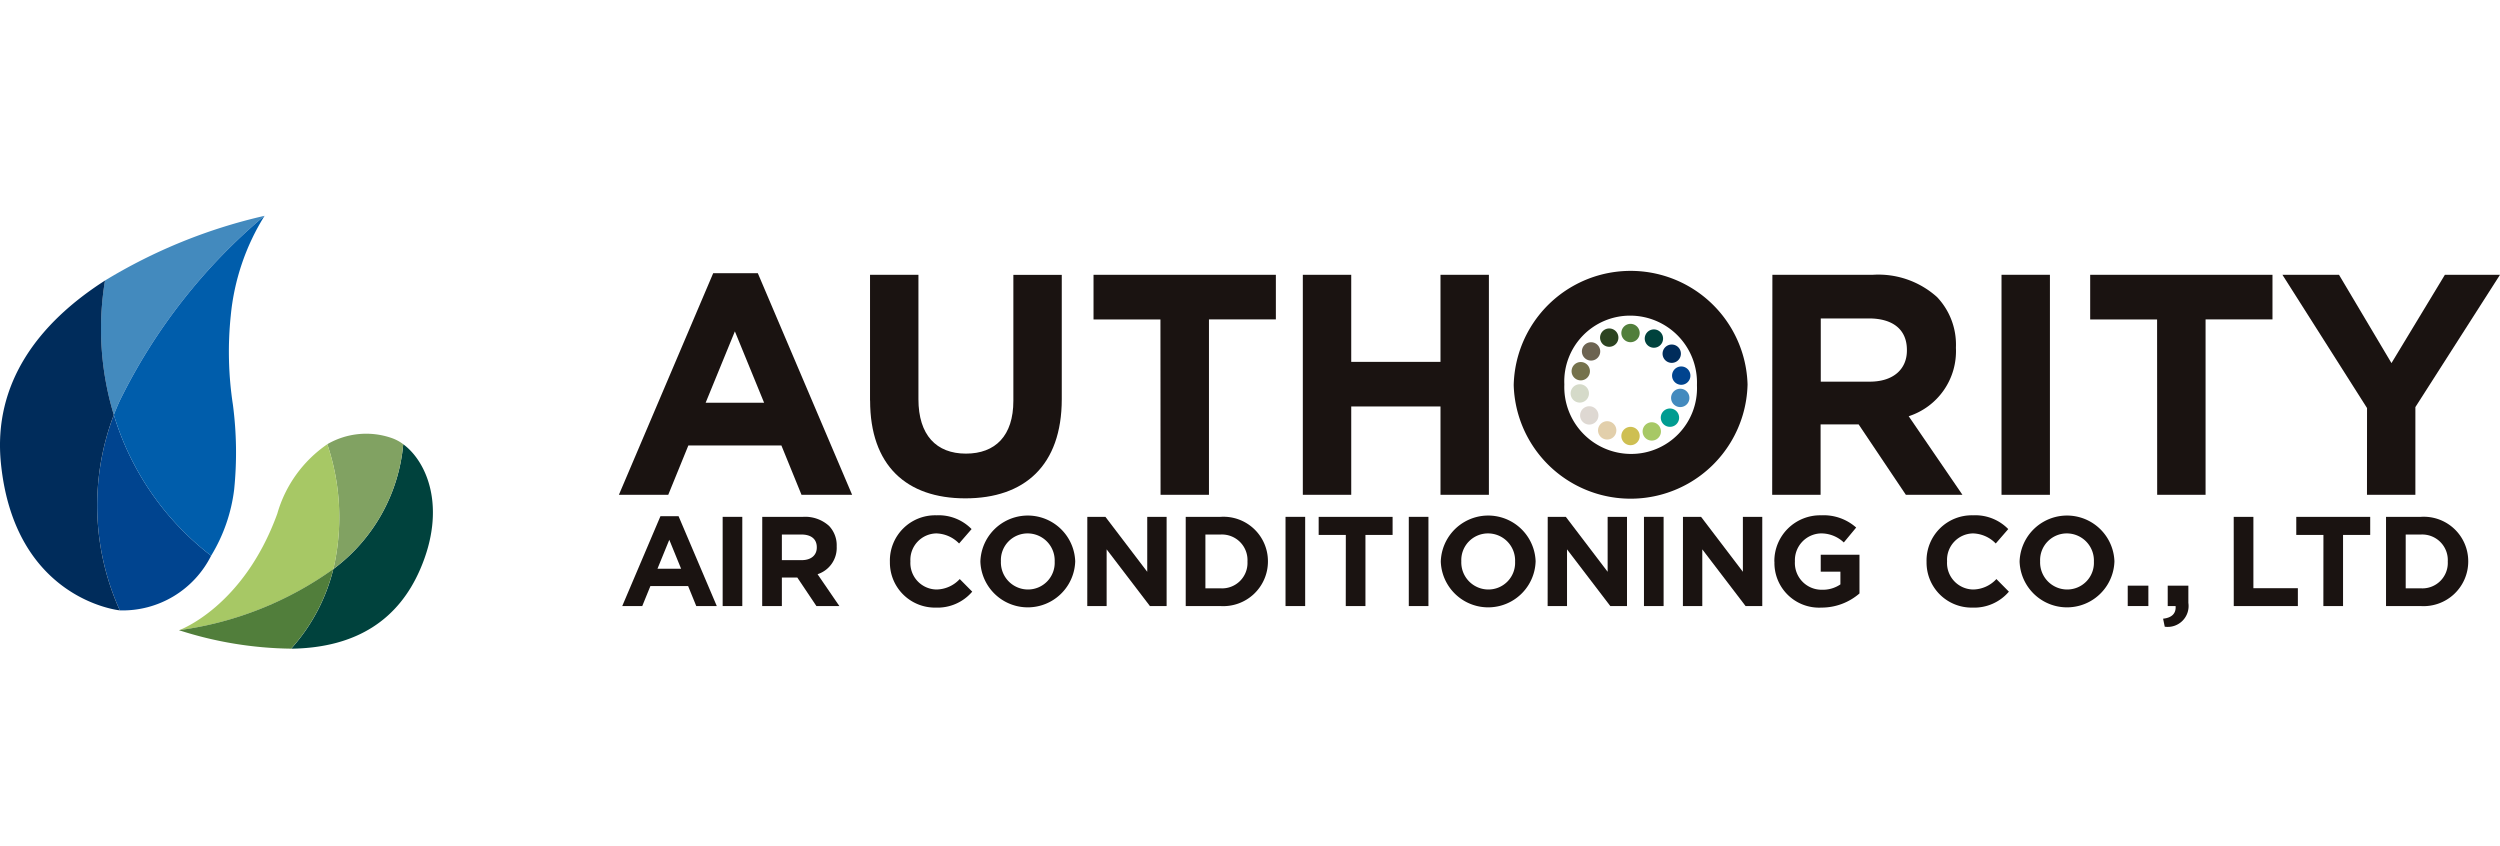 <svg xmlns="http://www.w3.org/2000/svg" xmlns:xlink="http://www.w3.org/1999/xlink" width="127.045" height="43" viewBox="0 0 127.045 43">
  <defs>
    <clipPath id="clip-path">
      <rect id="長方形_23" data-name="長方形 23" width="127.045" height="22" fill="none"/>
    </clipPath>
  </defs>
  <g id="グループ_61" data-name="グループ 61" transform="translate(-32 -699.034)">
    <g id="グループ_3" data-name="グループ 3" transform="translate(32 710)">
      <g id="グループ_2" data-name="グループ 2" clip-path="url(#clip-path)">
        <path id="パス_2" data-name="パス 2" d="M598.265,46.958V40.569h2.46v6.325c0,1.821.91,2.763,2.412,2.763s2.412-.91,2.412-2.683v-6.4h2.46v6.309c0,3.386-1.9,5.047-4.9,5.047s-4.84-1.677-4.84-4.967" transform="translate(-554.052 -37.571)" fill="#1a1311"/>
        <path id="パス_3" data-name="パス 3" d="M755.334,42.838h-3.4V40.569H761.2v2.268h-3.4V51.75h-2.46Z" transform="translate(-696.363 -37.571)" fill="#1a1311"/>
        <path id="パス_4" data-name="パス 4" d="M895.872,40.569h2.46v4.424h4.536V40.569h2.46V51.75h-2.46V47.261h-4.536V51.75h-2.46Z" transform="translate(-829.665 -37.571)" fill="#1a1311"/>
        <path id="パス_5" data-name="パス 5" d="M1040.893,43.789v-.032a5.944,5.944,0,0,1,11.883-.032v.032a5.944,5.944,0,0,1-11.883.032m9.312,0v-.032a3.4,3.4,0,0,0-3.386-3.514,3.344,3.344,0,0,0-3.354,3.482v.032a3.4,3.4,0,0,0,3.386,3.514,3.344,3.344,0,0,0,3.354-3.482" transform="translate(-963.969 -35.169)" fill="#1a1311"/>
        <path id="パス_6" data-name="パス 6" d="M1218.764,40.569h5.111a4.455,4.455,0,0,1,3.258,1.134,3.509,3.509,0,0,1,.958,2.556v.032a3.472,3.472,0,0,1-2.4,3.466l2.731,3.993h-2.875l-2.4-3.578h-1.933V51.75h-2.46ZM1223.715,46c1.2,0,1.885-.639,1.885-1.581v-.032c0-1.054-.735-1.6-1.933-1.6h-2.444V46Z" transform="translate(-1128.695 -37.571)" fill="#1a1311"/>
        <rect id="長方形_17" data-name="長方形 17" width="2.46" height="11.181" transform="translate(101.713 2.998)" fill="#1a1311"/>
        <path id="パス_7" data-name="パス 7" d="M1440.669,42.838h-3.4V40.569h9.264v2.268h-3.4V51.75h-2.46Z" transform="translate(-1331.05 -37.571)" fill="#1a1311"/>
        <path id="パス_8" data-name="パス 8" d="M1573.833,47.341l-4.3-6.772h2.875l2.667,4.488,2.715-4.488h2.8l-4.3,6.724V51.75h-2.46Z" transform="translate(-1453.545 -37.571)" fill="#1a1311"/>
        <path id="パス_9" data-name="パス 9" d="M429.8,206.576h.92l1.943,4.567h-1.043l-.414-1.017h-1.917l-.414,1.017h-1.017Zm1.049,2.669-.6-1.47-.6,1.47Z" transform="translate(-396.237 -191.31)" fill="#1a1311"/>
        <rect id="長方形_18" data-name="長方形 18" width="0.998" height="4.534" transform="translate(36.724 15.299)" fill="#1a1311"/>
        <path id="パス_10" data-name="パス 10" d="M524.1,207.014h2.073a1.807,1.807,0,0,1,1.321.46,1.423,1.423,0,0,1,.389,1.036v.013a1.408,1.408,0,0,1-.972,1.406l1.108,1.619h-1.166l-.972-1.451h-.784v1.451h-1Zm2.008,2.2c.486,0,.764-.259.764-.641v-.013c0-.428-.3-.648-.784-.648h-.991v1.3Z" transform="translate(-485.364 -191.715)" fill="#1a1311"/>
        <path id="パス_11" data-name="パス 11" d="M611.919,208.32v-.013a2.3,2.3,0,0,1,2.364-2.345,2.34,2.34,0,0,1,1.788.7l-.635.732a1.673,1.673,0,0,0-1.159-.512,1.343,1.343,0,0,0-1.315,1.412v.013a1.347,1.347,0,0,0,1.315,1.425,1.637,1.637,0,0,0,1.192-.531l.635.641a2.318,2.318,0,0,1-1.859.81,2.289,2.289,0,0,1-2.325-2.332" transform="translate(-566.697 -190.741)" fill="#1a1311"/>
        <path id="パス_12" data-name="パス 12" d="M674.151,208.32v-.013a2.411,2.411,0,0,1,4.819-.013v.013a2.411,2.411,0,0,1-4.819.013m3.776,0v-.013a1.377,1.377,0,0,0-1.373-1.425,1.356,1.356,0,0,0-1.36,1.412v.013a1.378,1.378,0,0,0,1.373,1.425,1.356,1.356,0,0,0,1.36-1.412" transform="translate(-624.33 -190.741)" fill="#1a1311"/>
        <path id="パス_13" data-name="パス 13" d="M747.688,207.014h.92l2.125,2.792v-2.792h.985v4.534h-.848l-2.2-2.882v2.882h-.984Z" transform="translate(-692.433 -191.715)" fill="#1a1311"/>
        <path id="パス_14" data-name="パス 14" d="M815.354,207.014h1.768a2.26,2.26,0,0,1,2.41,2.254v.013a2.27,2.27,0,0,1-2.41,2.267h-1.768Zm1,.9v2.733h.771a1.292,1.292,0,0,0,1.367-1.354v-.013a1.3,1.3,0,0,0-1.367-1.367Z" transform="translate(-755.098 -191.715)" fill="#1a1311"/>
        <rect id="長方形_19" data-name="長方形 19" width="0.998" height="4.534" transform="translate(65.328 15.299)" fill="#1a1311"/>
        <path id="パス_15" data-name="パス 15" d="M908.153,207.934h-1.38v-.92h3.757v.92h-1.38v3.614h-1Z" transform="translate(-839.761 -191.715)" fill="#1a1311"/>
        <rect id="長方形_20" data-name="長方形 20" width="0.998" height="4.534" transform="translate(71.592 15.299)" fill="#1a1311"/>
        <path id="パス_16" data-name="パス 16" d="M990.742,208.32v-.013a2.411,2.411,0,0,1,4.819-.013v.013a2.411,2.411,0,0,1-4.819.013m3.776,0v-.013a1.377,1.377,0,0,0-1.373-1.425,1.356,1.356,0,0,0-1.36,1.412v.013a1.377,1.377,0,0,0,1.373,1.425,1.356,1.356,0,0,0,1.36-1.412" transform="translate(-917.524 -190.741)" fill="#1a1311"/>
        <path id="パス_17" data-name="パス 17" d="M1064.279,207.014h.92l2.125,2.792v-2.792h.984v4.534h-.848l-2.2-2.882v2.882h-.985Z" transform="translate(-985.627 -191.715)" fill="#1a1311"/>
        <rect id="長方形_21" data-name="長方形 21" width="0.998" height="4.534" transform="translate(83.543 15.299)" fill="#1a1311"/>
        <path id="パス_18" data-name="パス 18" d="M1157.276,207.014h.92l2.125,2.792v-2.792h.985v4.534h-.848l-2.2-2.882v2.882h-.985Z" transform="translate(-1071.751 -191.715)" fill="#1a1311"/>
        <path id="パス_19" data-name="パス 19" d="M1220.121,208.32v-.013a2.327,2.327,0,0,1,2.377-2.345,2.489,2.489,0,0,1,1.781.622l-.628.758a1.669,1.669,0,0,0-1.185-.46,1.362,1.362,0,0,0-1.3,1.412v.013a1.359,1.359,0,0,0,1.373,1.438,1.592,1.592,0,0,0,.939-.272v-.648h-1v-.861h1.969v1.969a2.943,2.943,0,0,1-1.937.719,2.269,2.269,0,0,1-2.384-2.332" transform="translate(-1129.952 -190.741)" fill="#1a1311"/>
        <path id="パス_20" data-name="パス 20" d="M1324.774,208.32v-.013a2.3,2.3,0,0,1,2.364-2.345,2.339,2.339,0,0,1,1.788.7l-.635.732a1.673,1.673,0,0,0-1.159-.512,1.343,1.343,0,0,0-1.315,1.412v.013a1.347,1.347,0,0,0,1.315,1.425,1.637,1.637,0,0,0,1.192-.531l.635.641a2.318,2.318,0,0,1-1.859.81,2.289,2.289,0,0,1-2.325-2.332" transform="translate(-1226.871 -190.741)" fill="#1a1311"/>
        <path id="パス_21" data-name="パス 21" d="M1388.758,208.32v-.013a2.411,2.411,0,0,1,4.819-.013v.013a2.411,2.411,0,0,1-4.819.013m3.776,0v-.013a1.378,1.378,0,0,0-1.373-1.425,1.356,1.356,0,0,0-1.36,1.412v.013a1.377,1.377,0,0,0,1.373,1.425,1.356,1.356,0,0,0,1.36-1.412" transform="translate(-1286.126 -190.741)" fill="#1a1311"/>
        <rect id="長方形_22" data-name="長方形 22" width="1.049" height="1.036" transform="translate(108.127 18.796)" fill="#1a1311"/>
        <path id="パス_22" data-name="パス 22" d="M1487.434,256.021c.447-.045.667-.272.635-.641h-.4v-1.036h1.049v.874a1.062,1.062,0,0,1-1.2,1.211Z" transform="translate(-1377.51 -235.547)" fill="#1a1311"/>
        <path id="パス_23" data-name="パス 23" d="M1535.991,207.014h1v3.627h2.26v.907h-3.258Z" transform="translate(-1422.478 -191.715)" fill="#1a1311"/>
        <path id="パス_24" data-name="パス 24" d="M1580.405,207.934h-1.38v-.92h3.757v.92h-1.38v3.614h-1Z" transform="translate(-1462.333 -191.715)" fill="#1a1311"/>
        <path id="パス_25" data-name="パス 25" d="M1640.731,207.014h1.768a2.26,2.26,0,0,1,2.41,2.254v.013a2.27,2.27,0,0,1-2.41,2.267h-1.768Zm1,.9v2.733h.771a1.292,1.292,0,0,0,1.367-1.354v-.013a1.3,1.3,0,0,0-1.367-1.367Z" transform="translate(-1519.478 -191.715)" fill="#1a1311"/>
        <path id="パス_26" data-name="パス 26" d="M1115.829,74.778a.466.466,0,1,0-.466.466.466.466,0,0,0,.466-.466" transform="translate(-1032.503 -68.82)" fill="#517e3b"/>
        <path id="パス_27" data-name="パス 27" d="M1115.829,145.608a.466.466,0,1,0-.466.466.466.466,0,0,0,.466-.466" transform="translate(-1032.503 -134.416)" fill="#cebf52"/>
        <path id="パス_28" data-name="パス 28" d="M1131.848,78.844a.466.466,0,1,0-.627.2.466.466,0,0,0,.627-.2" transform="translate(-1047.386 -72.39)" fill="#00423d"/>
        <path id="パス_29" data-name="パス 29" d="M1099.707,141.961a.466.466,0,1,0-.627.2.466.466,0,0,0,.627-.2" transform="translate(-1017.619 -130.842)" fill="#e2cfab"/>
        <path id="パス_30" data-name="パス 30" d="M1144,89.353a.466.466,0,1,0-.653-.094.466.466,0,0,0,.653.094" transform="translate(-1058.766 -81.972)" fill="#002c5b"/>
        <path id="パス_31" data-name="パス 31" d="M1087.283,131.778a.466.466,0,1,0-.653-.094.466.466,0,0,0,.653.094" transform="translate(-1006.24 -121.261)" fill="#ded8d2"/>
        <path id="パス_32" data-name="パス 32" d="M1150.32,104.5a.466.466,0,1,0-.54-.378.467.467,0,0,0,.54.378" transform="translate(-1064.802 -95.918)" fill="#00448f"/>
        <path id="パス_33" data-name="パス 33" d="M1080.567,116.8a.466.466,0,1,0-.54-.378.466.466,0,0,0,.54.378" transform="translate(-1000.204 -107.314)" fill="#d5dac9"/>
        <path id="パス_34" data-name="パス 34" d="M1149.445,119.821a.466.466,0,1,0-.329-.571.467.467,0,0,0,.329.571" transform="translate(-1064.179 -110.116)" fill="#438abe"/>
        <path id="パス_35" data-name="パス 35" d="M1081.036,101.464a.466.466,0,1,0-.329-.571.466.466,0,0,0,.329.571" transform="translate(-1000.826 -93.116)" fill="#75724c"/>
        <path id="パス_36" data-name="パス 36" d="M1142.183,133.325a.466.466,0,1,0-.057-.657.466.466,0,0,0,.057.657" transform="translate(-1057.619 -122.709)" fill="#009c91"/>
        <path id="パス_37" data-name="パス 37" d="M1087.943,87.775a.466.466,0,1,0-.057-.657.467.467,0,0,0,.057.657" transform="translate(-1007.388 -80.526)" fill="#6c6351"/>
        <path id="パス_38" data-name="パス 38" d="M1129.566,142.636a.466.466,0,1,0,.232-.617.466.466,0,0,0-.232.617" transform="translate(-1046.05 -131.485)" fill="#a7c865"/>
        <path id="パス_39" data-name="パス 39" d="M1100.309,78.131a.466.466,0,1,0,.232-.617.466.466,0,0,0-.232.617" transform="translate(-1018.955 -71.747)" fill="#2c4321"/>
        <path id="パス_40" data-name="パス 40" d="M205.909,157.083a8.887,8.887,0,0,1-3.551,6.343,9.428,9.428,0,0,1-2.145,4.048c3.387-.047,5.469-1.532,6.551-4.022,1.365-3.143.35-5.481-.854-6.368" transform="translate(-185.417 -145.474)" fill="#00423d"/>
        <path id="パス_41" data-name="パス 41" d="M225.383,156.764a8.887,8.887,0,0,0,3.551-6.343,2.146,2.146,0,0,0-.592-.316,3.937,3.937,0,0,0-3.268.316,11.617,11.617,0,0,1,.308,6.342" transform="translate(-208.442 -138.813)" fill="#81a262"/>
        <path id="パス_42" data-name="パス 42" d="M130.64,157.087a6.411,6.411,0,0,0-2.543,3.531c-1.728,4.758-4.992,5.92-4.992,5.92a17.421,17.421,0,0,0,7.844-3.108,11.618,11.618,0,0,0-.308-6.342" transform="translate(-114.006 -145.478)" fill="#a7c865"/>
        <path id="パス_43" data-name="パス 43" d="M123.1,246.015a19.188,19.188,0,0,0,5.7.939,9.43,9.43,0,0,0,2.145-4.048,17.421,17.421,0,0,1-7.844,3.108" transform="translate(-114.006 -224.956)" fill="#517e3b"/>
        <path id="パス_44" data-name="パス 44" d="M70.15,10.115c.094-.24.193-.481.305-.724A28.868,28.868,0,0,1,77.811,0,27.249,27.249,0,0,0,69.7,3.29a15.014,15.014,0,0,0,.448,6.825" transform="translate(-64.366 0.001)" fill="#438abe"/>
        <path id="パス_45" data-name="パス 45" d="M72.545,144.045a14.182,14.182,0,0,1-4.944-7.158,12.944,12.944,0,0,0,.305,9.937,5.032,5.032,0,0,0,4.639-2.779" transform="translate(-61.816 -126.771)" fill="#00448f"/>
        <path id="パス_46" data-name="パス 46" d="M5.784,51.358a15.013,15.013,0,0,1-.448-6.825c-3.377,2.161-5.7,5.211-5.289,9.289.7,6.947,6.042,7.472,6.042,7.472a12.943,12.943,0,0,1-.305-9.937" transform="translate(0 -41.242)" fill="#002c5b"/>
        <path id="パス_47" data-name="パス 47" d="M84.318,9.6a17.806,17.806,0,0,1-.108-4.539v0A11.672,11.672,0,0,1,85.927,0a28.869,28.869,0,0,0-7.356,9.392c-.112.243-.212.484-.305.724a14.182,14.182,0,0,0,4.944,7.158l.019-.03a8.428,8.428,0,0,0,1.152-3.329A18.657,18.657,0,0,0,84.318,9.6" transform="translate(-72.482 0.001)" fill="#005dab"/>
      </g>
      <path id="パス_127" data-name="パス 127" d="M430.373,39.488h2.268l4.792,11.261h-2.572l-1.022-2.508h-4.728l-1.022,2.508h-2.508Zm2.587,6.581-1.485-3.626-1.485,3.626Z" transform="translate(-394.13 -36.57)" fill="#1a1311"/>
    </g>
    <rect id="長方形_48" data-name="長方形 48" width="127.044" height="43" transform="translate(32 699.034)" fill="none"/>
  </g>
</svg>
